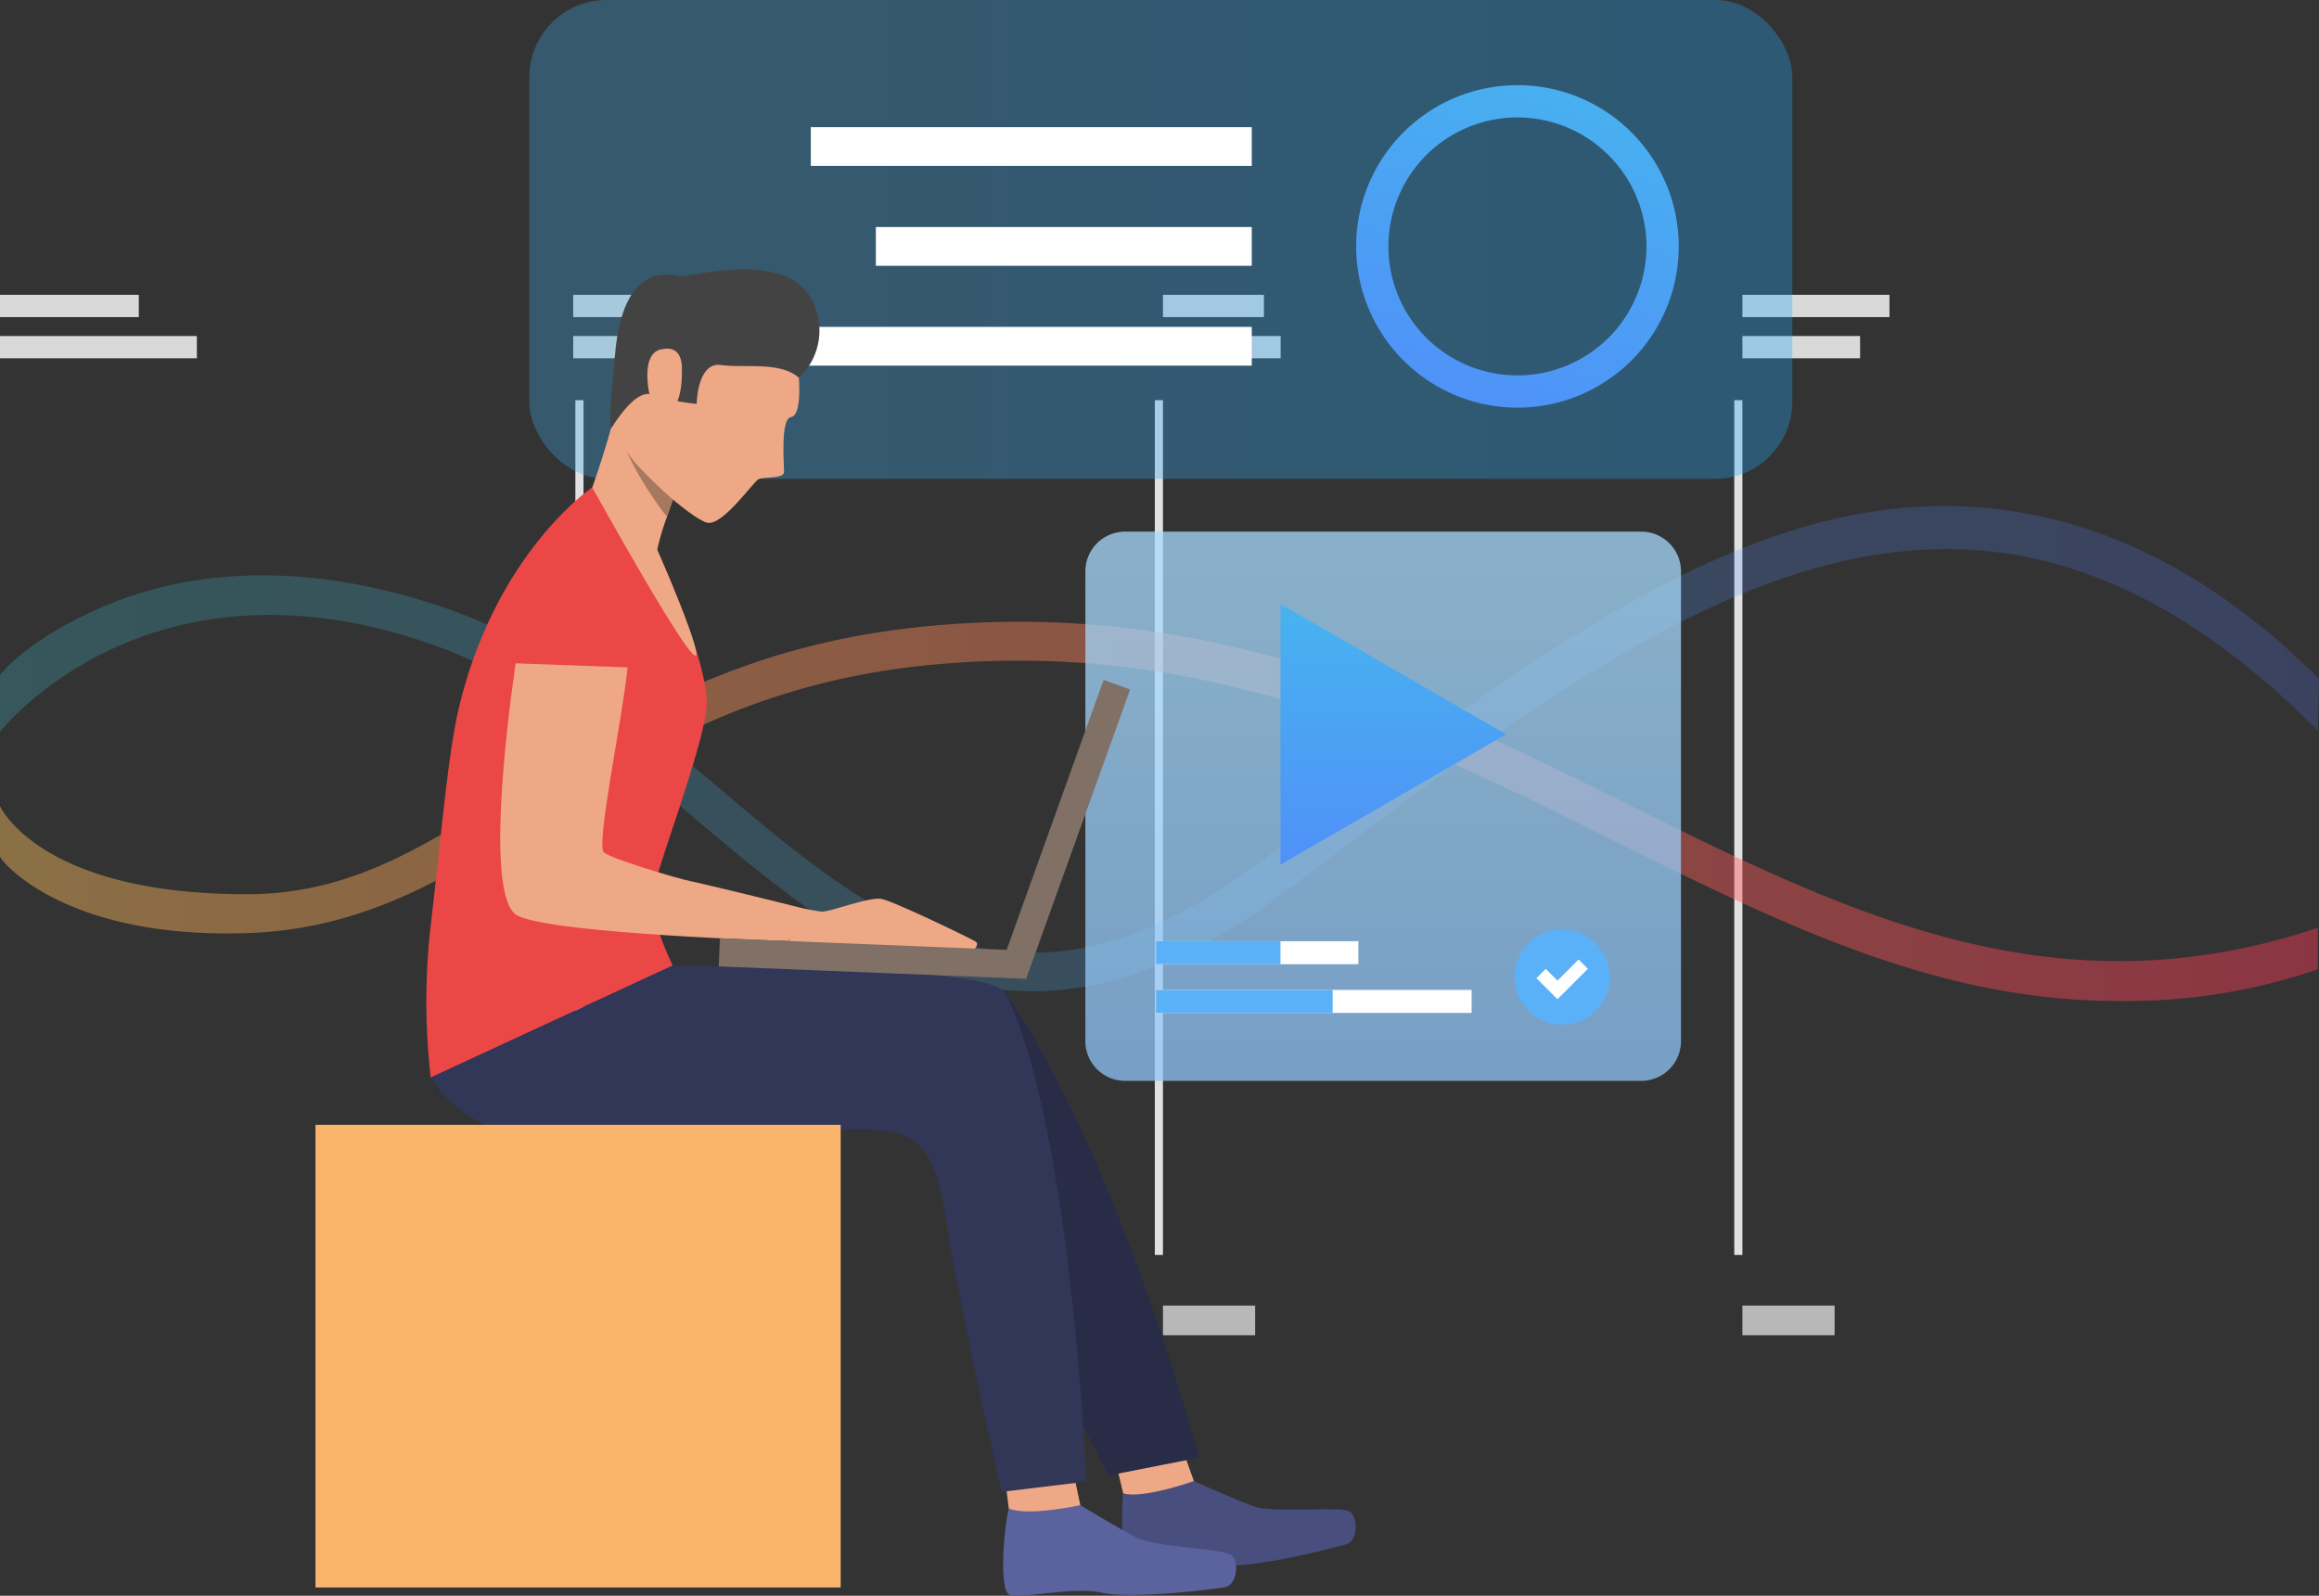 <svg id="Layer_1" data-name="Layer 1" xmlns="http://www.w3.org/2000/svg" xmlns:xlink="http://www.w3.org/1999/xlink" viewBox="0 0 347.538 239.211">
  <rect x="0" y="0" width="347.538" height="239.211" fill="#333333" stroke="none"/>
  <defs>
    <style>
      .cls-1 {
        fill: #e0e0e0;
      }

      .cls-2 {
        fill: #d9d9d9;
      }

      .cls-3 {
        fill: #b8b8b8;
      }

      .cls-4 {
        opacity: 0.43;
      }

      .cls-5 {
        fill: url(#linear-gradient);
      }

      .cls-6 {
        opacity: 0.22;
      }

      .cls-7 {
        fill: url(#linear-gradient-2);
      }

      .cls-8 {
        opacity: 0.32;
        isolation: isolate;
        fill: url(#linear-gradient-3);
      }

      .cls-9 {
        fill: url(#linear-gradient-4);
      }

      .cls-10 {
        fill: #fff;
      }

      .cls-11 {
        opacity: 0.74;
      }

      .cls-12 {
        fill: url(#linear-gradient-5);
      }

      .cls-13 {
        fill: #5bb1f7;
      }

      .cls-14 {
        fill: url(#linear-gradient-6);
      }

      .cls-15 {
        fill: #484e7d;
      }

      .cls-16 {
        fill: #eea886;
      }

      .cls-17 {
        fill: #5b639e;
      }

      .cls-18 {
        fill: #292c47;
      }

      .cls-19 {
        fill: #eb4747;
      }

      .cls-20 {
        fill: #323657;
      }

      .cls-21 {
        fill: #807066;
      }

      .cls-22 {
        fill: #434343;
      }

      .cls-23 {
        fill: #fab46c;
      }

      .cls-24 {
        fill: #a77860;
      }
    </style>
    <linearGradient id="linear-gradient" x1="150.462" y1="25.255" x2="497.816" y2="25.255" gradientTransform="matrix(1, 0, 0, -1, -150.462, 146.887)" gradientUnits="userSpaceOnUse">
      <stop offset="0" stop-color="#ffc05c"/>
      <stop offset="1" stop-color="#ff3857"/>
    </linearGradient>
    <linearGradient id="linear-gradient-2" x1="150.462" y1="34.66" x2="498" y2="34.66" gradientTransform="matrix(1, 0, 0, -1, -150.462, 146.887)" gradientUnits="userSpaceOnUse">
      <stop offset="0" stop-color="#40d5e6"/>
      <stop offset="1" stop-color="#57f"/>
    </linearGradient>
    <linearGradient id="linear-gradient-3" x1="79.325" y1="206.105" x2="268.608" y2="206.105" gradientTransform="matrix(1, 0, 0, -1, 0, 242)" gradientUnits="userSpaceOnUse">
      <stop offset="0" stop-color="#40a9e6"/>
      <stop offset="1" stop-color="#1fa9ff"/>
    </linearGradient>
    <linearGradient id="linear-gradient-4" x1="403.324" y1="189.664" x2="357.207" y2="45.233" xlink:href="#linear-gradient-2"/>
    <linearGradient id="linear-gradient-5" x1="207.29" y1="74.205" x2="207.29" y2="213.53" gradientTransform="matrix(1, 0, 0, -1, 0, 242)" gradientUnits="userSpaceOnUse">
      <stop offset="0" stop-color="#8ec3f9"/>
      <stop offset="1" stop-color="#b8ebff"/>
    </linearGradient>
    <linearGradient id="linear-gradient-6" x1="208.81" y1="189.266" x2="208.81" y2="84.012" gradientTransform="matrix(1, 0, 0, -1, 0, 242)" xlink:href="#linear-gradient-2"/>
  </defs>
  <title>accessdata-anytime-anywere</title>
  <g>
    <g>
      <rect class="cls-1" x="86.228" y="59.984" width="1.221" height="128.135"/>
      <rect class="cls-1" x="173.066" y="59.984" width="1.221" height="128.135"/>
      <rect class="cls-1" x="259.905" y="59.984" width="1.221" height="128.135"/>
      <rect class="cls-2" y="44.195" width="20.8" height="3.34"/>
      <rect class="cls-2" y="50.369" width="29.504" height="3.34"/>
      <rect class="cls-2" x="85.903" y="44.195" width="24.419" height="3.34"/>
      <rect class="cls-2" x="85.903" y="50.369" width="15.614" height="3.34"/>
      <rect class="cls-2" x="174.288" y="44.195" width="15.132" height="3.34"/>
      <rect class="cls-2" x="174.288" y="50.369" width="17.637" height="3.34"/>
      <rect class="cls-2" x="261.126" y="44.195" width="22.042" height="3.34"/>
      <rect class="cls-2" x="261.126" y="50.369" width="17.637" height="3.34"/>
      <rect class="cls-3" x="86.839" y="195.71" width="13.816" height="4.453"/>
      <rect class="cls-3" x="174.288" y="195.71" width="13.816" height="4.453"/>
      <rect class="cls-3" x="261.126" y="195.71" width="13.816" height="4.453"/>
      <g class="cls-4">
        <path class="cls-5" d="M317.261,150.048c-27.086.002-50.631-11.709-75.176-23.915-30.303-15.069-61.638-30.651-103.387-26.385-26.659,2.725-43.392,13.582-58.156,23.16-13.367,8.673-26.006,16.3-43.122,16.951C9.757,140.912.16,129.114,0,128.394v-7.571H0c.035.131,6.074,13.373,37.39,13.216,15.422-.077,26.804-7.463,39.983-16.014,15.316-9.938,32.676-21.2,60.732-24.068,43.423-4.438,75.525,11.525,106.57,26.963,32.485,16.154,63.483,31.302,102.678,18.159v6.225A88.51,88.51,0,0,1,317.261,150.048Z" transform="translate(0)"/>
      </g>
      <g class="cls-6">
        <path class="cls-7" d="M154.681,148.597c-19.993.002-35.849-13.445-51.373-26.607C91.537,112.01,79.324,101.806,65.228,96.774,22.206,81.414.197,109.461,0,109.708v-8.532c.232-.291,4.159-5.39,15.517-10.257,10.341-4.432,27.691-7.967,51.623.357C82.302,96.55,94.894,107.226,107.071,117.55c24.703,20.944,46.036,39.03,83.086,10.7,28.061-21.458,54.514-41.906,80.541-49.377,25.457-7.306,51.996-1.958,76.839,22.885l-.183,7.748C294.583,56.503,249.65,90.084,193.692,132.874,178.87,144.207,166.099,148.596,154.681,148.597Z" transform="translate(0)"/>
      </g>
    </g>
    <rect class="cls-8" x="79.325" width="189.282" height="71.79" rx="11.579" ry="11.579"/>
    <path class="cls-9" d="M227.412,61.11a24.172,24.172,0,1,1,24.172-24.172A24.172,24.172,0,0,1,227.412,61.11Zm0-43.508a19.336,19.336,0,1,0,19.336,19.336h0a19.358,19.358,0,0,0-19.336-19.335Z" transform="translate(0)"/>
    <rect class="cls-10" x="121.512" y="19.063" width="66.085" height="5.809"/>
    <rect class="cls-10" x="131.26" y="34.033" width="56.336" height="5.809"/>
    <rect class="cls-10" x="97.009" y="49.003" width="90.588" height="5.809"/>
    <g class="cls-11">
      <path class="cls-12" d="M168.62,79.693h77.34a5.963,5.963,0,0,1,5.963,5.963h0v70.407a5.963,5.963,0,0,1-5.963,5.963H168.62a5.963,5.963,0,0,1-5.963-5.963h0V85.656A5.963,5.963,0,0,1,168.62,79.693Z" transform="translate(0)"/>
    </g>
    <rect class="cls-10" x="173.241" y="141.091" width="30.329" height="3.446"/>
    <rect class="cls-13" x="173.241" y="141.091" width="18.66" height="3.446"/>
    <rect class="cls-10" x="173.241" y="148.393" width="47.303" height="3.446"/>
    <rect class="cls-13" x="173.241" y="148.393" width="26.476" height="3.446"/>
    <circle class="cls-13" cx="234.112" cy="146.465" r="7.138"/>
    <polygon class="cls-10" points="233.415 149.785 230.258 146.627 231.65 145.235 233.415 147.001 236.575 143.84 237.967 145.233 233.415 149.785"/>
    <polygon class="cls-14" points="225.719 110.079 191.9 90.553 191.9 129.604 225.719 110.079"/>
    <g>
      <path class="cls-15" d="M178.923,222.014s6.312,2.848,9.132,3.837,13.145-.123,14.292.763,1.195,4.235-.465,4.822-13.994,3.629-18.295,3.195-11.869,2.468-13.675,2.091-1.964-10.52-1.583-12.858S178.923,222.014,178.923,222.014Z" transform="translate(0)"/>
      <path class="cls-16" d="M177.471,217.95l1.452,4.064s-7.609,2.712-10.593,1.85l-.997-4.144Z" transform="translate(0)"/>
      <path class="cls-17" d="M161.906,225.631s5.954,3.63,8.644,4.97,13.067,1.548,14.108,2.574.719,4.358-.994,4.729-14.296,1.825-18.519.848-12.058.942-13.81.34-.789-10.696-.152-12.969S161.906,225.631,161.906,225.631Z" transform="translate(0)"/>
      <path class="cls-16" d="M161.016,221.405l.89,4.226s-7.854,1.726-10.723.491l-.532-4.242Z" transform="translate(0)"/>
      <path class="cls-18" d="M101.343,145.34s27.146.239,30.474.71c3.608.51,17.733.967,19.438,3.554,17.215,26.127,28.452,68.905,28.452,68.905l-13.605,2.679s-13.158-25.499-18.669-38.746c-4.948-11.892-9.182-14.949-19.573-14.687s-43.624-2.027-62.786-4.402Z" transform="translate(0)"/>
      <path class="cls-19" d="M98.472,82.412s8.054,17.336,7.402,23.776-7.58,24.288-8.069,27.875,3.015,10.678,3.015,10.678l-36.27,16.79a100.191,100.191,0,0,1,0-22.84c1.462-12.225,2.539-25.366,4.151-32.275C74.204,82.839,88.758,73.068,88.758,73.068Z" transform="translate(0)"/>
      <path class="cls-20" d="M100.821,144.739s27.146.239,30.475.71c3.608.511,18.052.757,19.438,3.555,9.864,19.92,12.08,73.092,12.08,73.092L150.123,223.63s-6.235-26.986-8.191-39.839-4.401-14.721-14.793-14.459-51.09,10.666-62.587-7.803Z" transform="translate(0)"/>
      <path class="cls-16" d="M77.379,98.786c.079-3.357,2.029-17.844,10.201-16.853s7.227,10.795,6.47,18.19c-.792,7.737-4.806,26.708-3.529,27.684s10.973,3.888,13.057,4.305,14.653,3.501,15.685,3.788c1.01.281-1.013,5.17-1.013,5.17s-34.809-1.021-40.632-3.78S77.379,98.786,77.379,98.786Z" transform="translate(0)"/>
      <path class="cls-16" d="M119.264,135.9a33.838,33.838,0,0,0,3.833.75c1.247.099,7.15-2.243,8.986-1.905s13.647,6.039,14.176,6.439-.315,1.185-.315,1.185l-27.694-1.001Z" transform="translate(0)"/>
      <rect class="cls-21" x="128.718" y="120.645" width="4.222" height="46.091" transform="translate(-18.027 268.611) rotate(-87.686)"/>
      <rect class="cls-21" x="136.542" y="122.218" width="46.092" height="4.222" transform="translate(-11.361 232.505) rotate(-70.246)"/>
      <path class="cls-16" d="M119.595,55.11s.869,7.118-1.06,7.417c-1.594.247-1.032,7.118-1.032,8.205s-2.989.706-3.804,1.087-5.45,7.173-7.778,6.52-11.05-8.115-12.68-12.049,1.168-17.727,5.135-22.455S118.019,42.653,119.595,55.11Z" transform="translate(0)"/>
      <path class="cls-16" d="M101.433,73.299s-.235.622-.581,1.591c-.255.713-.57,1.613-.898,2.59a37.652,37.652,0,0,0-1.93,7.434c-.137,2.934-9.265-11.845-9.265-11.845A141.532,141.532,0,0,0,94.09,53.757C96.134,43.346,101.433,73.299,101.433,73.299Z" transform="translate(0)"/>
      <path class="cls-22" d="M119.729,56.633a9.699,9.699,0,0,0,1.686-12.091c-4.034-7.009-18.108-2.989-19.453-3.151s-8.365-2.391-9.726,11.139-.503,11.5-.503,11.5,3.448-5.808,5.91-4.871a34.555,34.555,0,0,0,6.765,1.385s.082-6.316,3.627-5.827S116.927,54.132,119.729,56.633Z" transform="translate(0)"/>
      <path class="cls-19" d="M76.758,99.416l18.659.674s2.897-19.415-7.828-19.041S76.758,99.416,76.758,99.416Z" transform="translate(0)"/>
      <path class="cls-16" d="M102.19,56.04c.01-.867.356-4.474-3.175-3.658s-1.405,8.702-.951,8.971S102.108,63.336,102.19,56.04Z" transform="translate(0)"/>
      <rect class="cls-23" x="47.279" y="168.612" width="78.713" height="69.35"/>
      <path class="cls-16" d="M88.759,73.068S104.77,102.001,104.353,97.9c-.326-3.206-7.26-18.692-7.26-18.692Z" transform="translate(0)"/>
      <path class="cls-24" d="M100.852,74.89c-.255.713-.57,1.613-.898,2.59a52.584,52.584,0,0,1-6.128-9.976C95.144,69.904,100.852,74.89,100.852,74.89Z" transform="translate(0)"/>
    </g>
  </g>
</svg>
